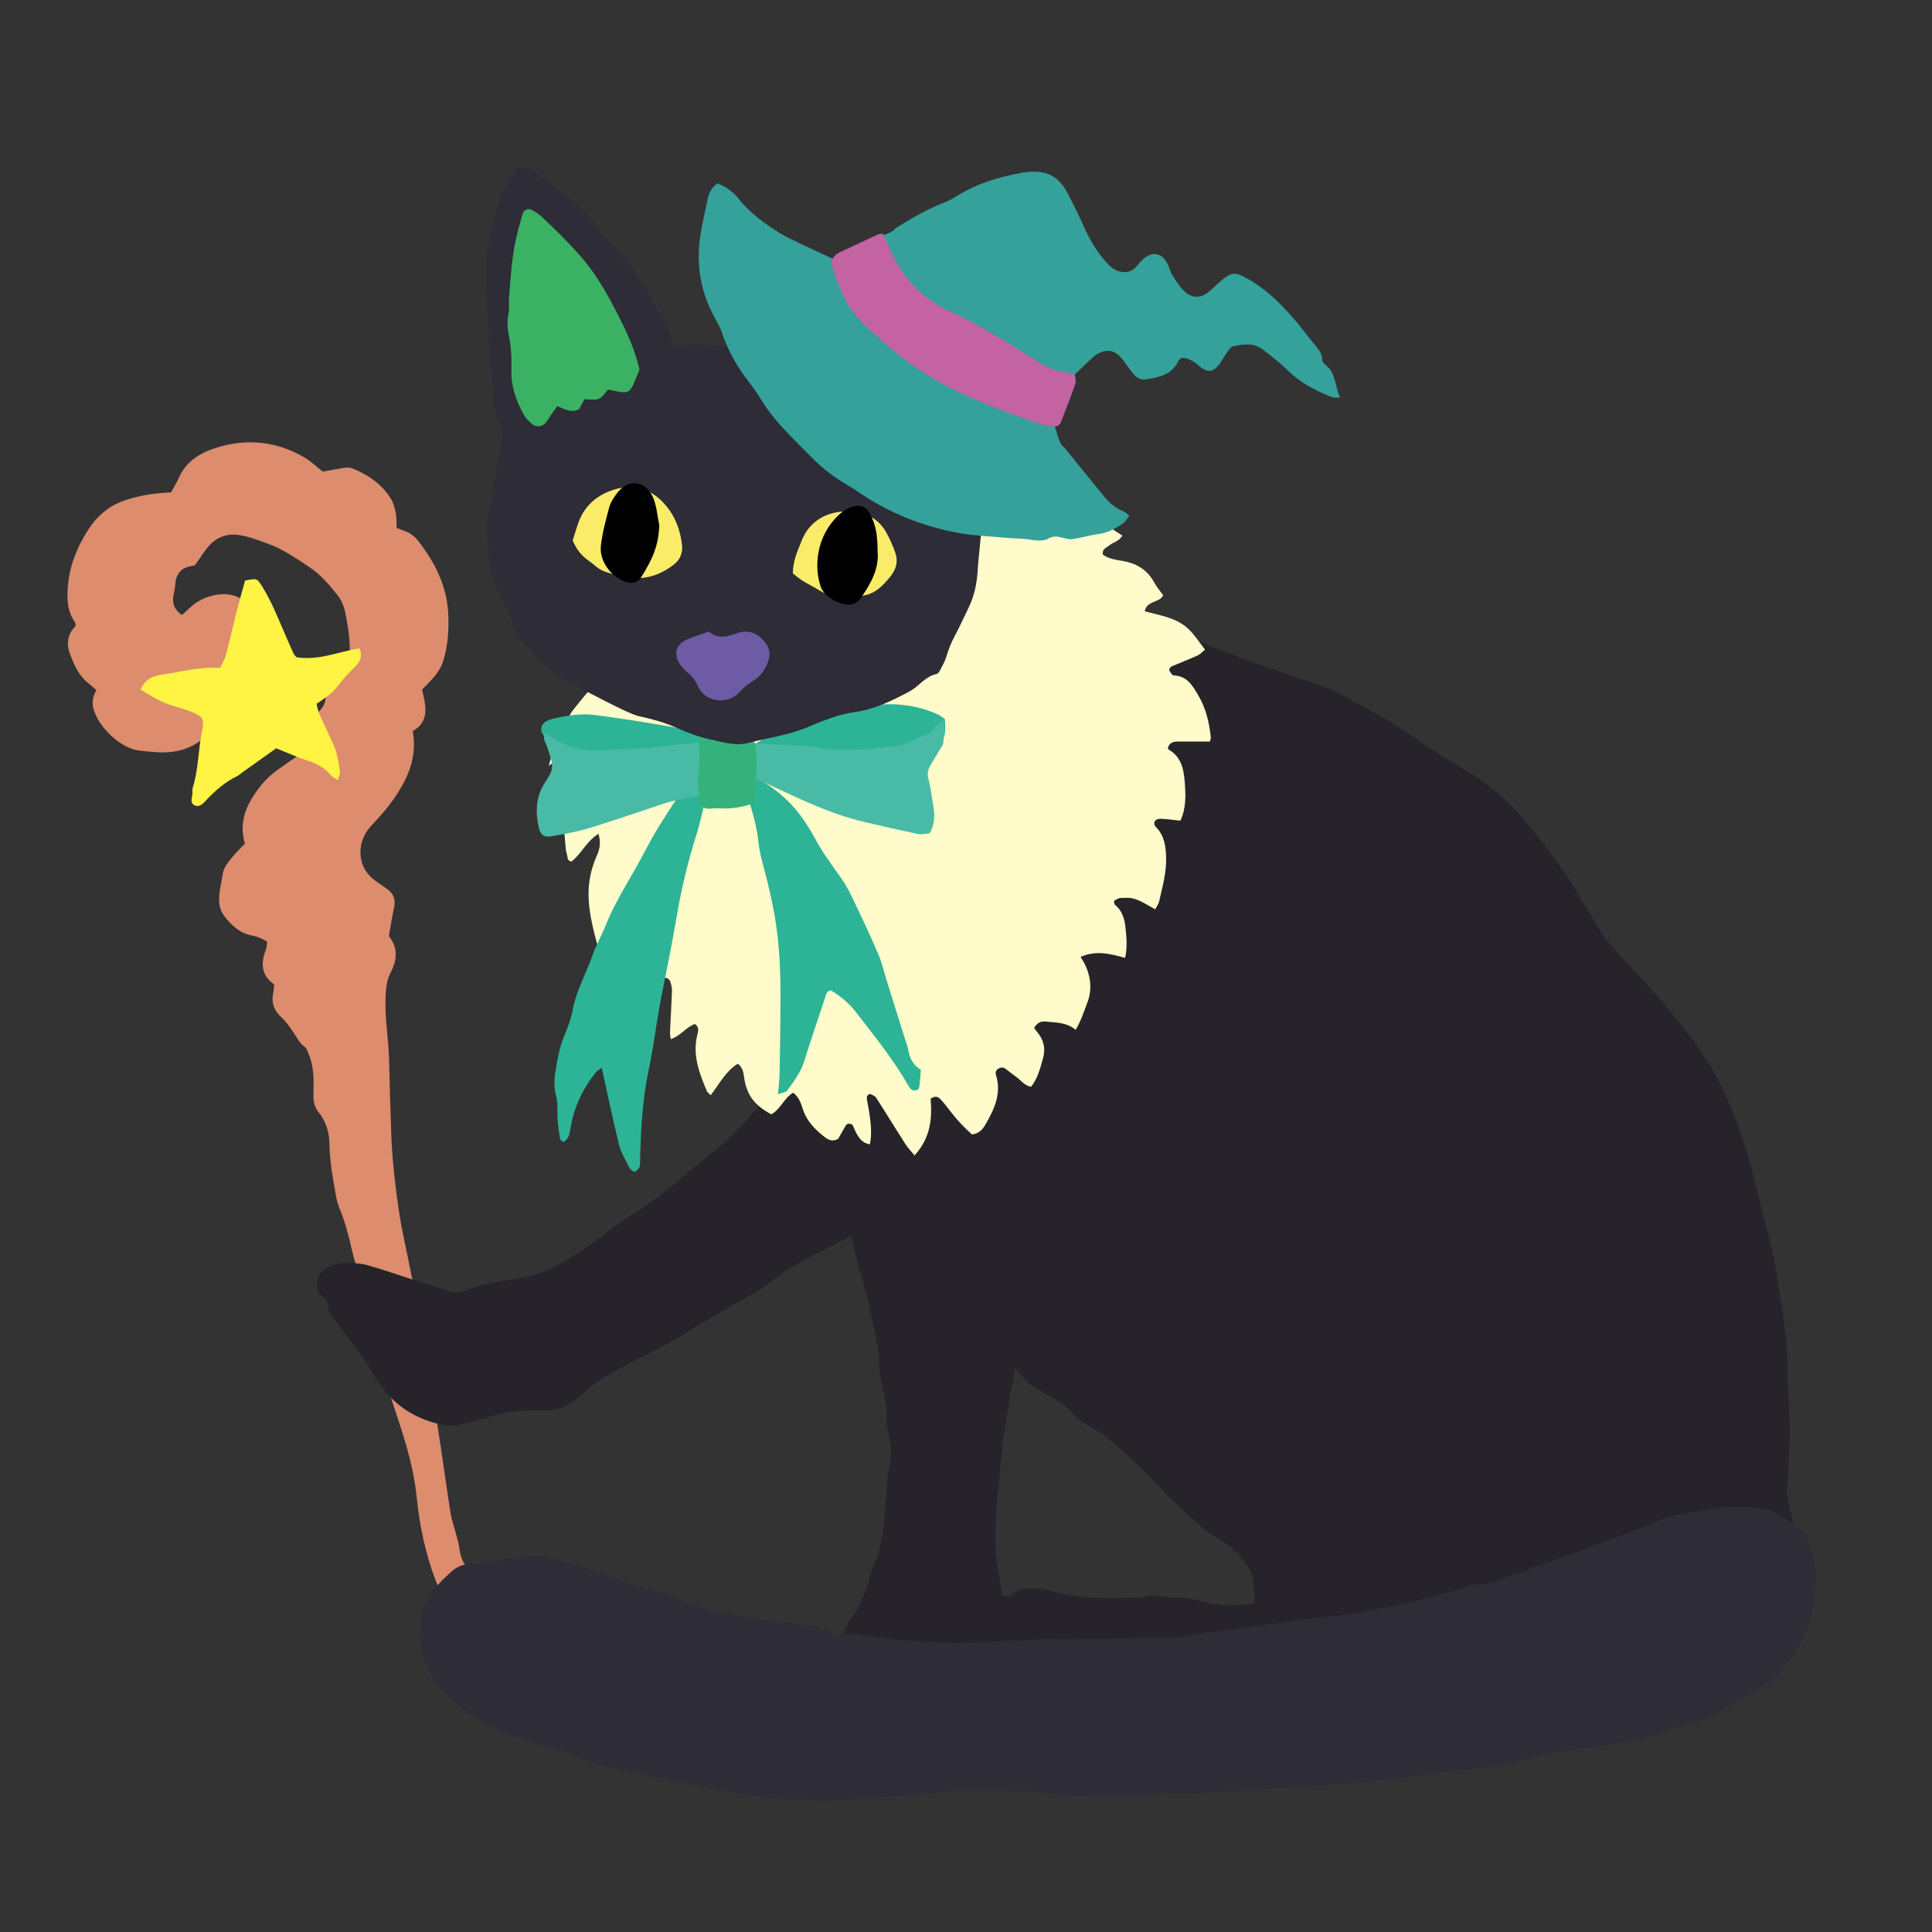 <?xml version="1.0" encoding="iso-8859-1"?>
<!-- Generator: Adobe Illustrator 29.1.0, SVG Export Plug-In . SVG Version: 9.03 Build 55587)  -->
<svg version="1.1" id="&#x30EC;&#x30A4;&#x30E4;&#x30FC;_1"
	 xmlns="http://www.w3.org/2000/svg" xmlns:xlink="http://www.w3.org/1999/xlink" x="0px" y="0px" viewBox="0 0 283.46 283.46"
	 style="enable-background:new 0 0 283.46 283.46;" xml:space="preserve">
<rect x="0" y="0" width="283.46" height="283.46" fill="#333333" stroke="none"/>
<rect style="fill:none;" width="283.465" height="283.465"/>
<g>
	<path style="fill-rule:evenodd;clip-rule:evenodd;fill:#DD8C6E;" d="M66.027,235.02c-0.955-0.905-1.661-1.94-2.126-3.175
		c-1.489-3.942-2.348-8.034-2.768-12.202c-0.253-2.518-0.798-4.956-1.475-7.365c-0.761-2.706-1.716-5.359-2.552-8.046
		c-0.337-1.086-0.574-2.202-0.885-3.296c-0.519-1.829-1.075-3.649-1.585-5.48c-0.224-0.804-0.527-1.626-0.53-2.441
		c-0.006-2.266-0.755-4.318-1.521-6.392c-0.417-1.136-0.751-2.308-1.017-3.487c-0.453-2.004-0.975-3.98-1.774-5.88
		c-0.232-0.556-0.382-1.155-0.491-1.75c-0.458-2.543-0.932-5.079-0.971-7.68c-0.027-1.706-0.508-3.312-1.605-4.668
		c-0.668-0.826-0.77-1.726-0.738-2.771c0.056-1.894,0.08-3.815-0.661-5.626c-0.17-0.414-0.31-0.936-0.635-1.17
		c-0.785-0.564-1.146-1.401-1.661-2.145c-0.517-0.747-1.034-1.528-1.697-2.132c-1.128-1.027-1.567-2.198-1.239-3.682
		c0.081-0.366,0.075-0.751,0.116-1.214c-1.883-1.303-1.981-3.064-1.222-5.037c0.133-0.339,0.14-0.728,0.221-1.183
		c-0.739-0.523-1.508-0.793-2.325-0.96c-1.757-0.36-2.959-1.5-3.996-2.86c-0.74-0.974-0.828-2.118-0.698-3.27
		c0.111-0.984,0.347-1.952,0.499-2.931c0.162-1.044,0.878-1.763,1.482-2.531c0.513-0.652,1.141-1.215,1.761-1.861
		c-0.677-2.246-0.284-4.4,0.851-6.353c0.993-1.707,2.237-3.273,3.885-4.44c1.305-0.924,2.608-1.852,3.949-2.717
		c0.739-0.475,1.08-1.039,0.822-1.903c-0.477-1.604,0.277-2.831,1.298-3.909c0.609-0.64,1.034-1.286,1.055-2.187
		c0.025-0.991,0.583-1.693,1.304-2.313c2.632-2.276,2.316-2.518,2.191-5.569c-0.066-1.583-0.351-3.17-0.682-4.724
		c-0.169-0.795-0.527-1.622-1.024-2.261c-1.209-1.56-2.495-3.068-4.172-4.184c-1.965-1.308-3.904-2.671-6.143-3.466
		c-1.502-0.535-3.03-1.156-4.588-1.305c-1.512-0.146-3.021,0.453-4.075,1.688c-0.685,0.804-1.24,1.722-1.928,2.692
		c-0.015,0.011-0.132,0.152-0.264,0.167c-1.692,0.177-2.616,1.064-2.706,2.8c-0.026,0.529-0.171,1.052-0.262,1.578
		c-0.202,1.16,0.127,2.102,1.252,2.854c0.413-0.38,0.842-0.782,1.28-1.172c1.296-1.156,2.854-1.772,4.548-1.878
		c2.557-0.159,5.155,1.603,5.08,4.892c-0.016,0.675-0.224,1.345-0.368,2.157c0.104,0.234,0.225,0.596,0.406,0.922
		c1.568,2.83,1.022,5.583-0.316,8.287c-0.556,1.127-1.496,1.989-2.604,2.48c-0.787,0.348-1.764,0.271-2.898,0.416
		c-0.24,0.247-0.674,0.669-1.08,1.115c-2.044,2.256-4.632,3.097-7.605,2.917c-0.987-0.06-1.979-0.134-2.955-0.286
		c-2.639-0.414-5.833-3.526-6.488-6.153c-0.24-0.96-0.059-1.787,0.45-2.674c-0.449-0.386-0.835-0.742-1.242-1.066
		c-1.439-1.15-2.116-2.804-2.698-4.434c-0.507-1.424-0.195-2.873,0.891-3.907c-0.056-0.303-0.038-0.482-0.117-0.592
		c-1.037-1.446-1.154-3.031-1.057-4.778c0.183-3.309,1.374-6.261,3.131-8.929c1.195-1.818,2.856-3.275,5.079-4.071
		c2.259-0.812,4.552-1.125,6.958-1.234c0.375-0.689,0.787-1.327,1.081-2.014c1.047-2.436,3.014-3.72,5.439-4.496
		c4.526-1.45,8.865-1.031,12.976,1.335c0.974,0.56,1.803,1.373,2.769,2.124c0.996-0.179,2.098-0.398,3.206-0.562
		c0.364-0.054,0.785-0.052,1.116,0.082c2.308,0.928,4.31,2.289,5.653,4.426c0.393,0.622,0.586,1.399,0.736,2.13
		c0.136,0.661,0.089,1.358,0.132,2.201c0.369,0.14,0.771,0.301,1.181,0.443c0.817,0.285,1.465,0.79,1.993,1.47
		c2.434,3.131,4.177,6.56,4.385,10.596c0.121,2.36-0.023,4.711-0.731,6.999c-0.347,1.125-1.039,2.019-1.81,2.867
		c-0.403,0.443-0.835,0.862-1.291,1.33c0.511,2.3,1.191,4.632-1.359,6.087c0.066,0.624,0.139,1.07,0.157,1.517
		c0.09,2.187-0.482,4.166-1.518,6.116c-1.234,2.324-2.874,4.286-4.656,6.166c-1.16,1.226-1.755,2.691-1.658,4.353
		c0.094,1.574,0.866,2.852,2.152,3.791c0.552,0.402,1.115,0.793,1.683,1.176c0.995,0.673,1.355,1.56,1.089,2.756
		c-0.279,1.262-0.462,2.545-0.758,4.216c-0.059-0.279-0.074-0.096,0.01,0.009c1.379,1.73,1.185,3.546,0.234,5.351
		c-0.592,1.126-0.672,2.29-0.728,3.527c-0.142,3.13,0.44,6.209,0.513,9.319c0.089,3.646,0.179,7.295,0.319,10.94
		c0.069,1.819,0.206,3.64,0.397,5.451c0.233,2.192,0.506,4.385,0.853,6.565c0.299,1.873,0.73,3.726,1.103,5.588
		c0.877,4.402,1.793,8.798,2.618,13.209c0.447,2.39,0.737,4.803,1.101,7.206c0.398,2.628,0.81,5.257,1.204,7.888
		c0.48,3.224,0.923,6.455,1.437,9.674c0.155,0.962,0.502,1.895,0.748,2.843c0.191,0.737,0.437,1.469,0.527,2.218
		c0.102,0.85,0.3,1.634,0.774,2.354c0.552,0.837,0.536,1.705,0.137,2.61c-0.216,0.485-0.322,1.017-0.521,1.51
		C67.474,234.38,66.896,234.824,66.027,235.02z"/>
	<path style="fill-rule:evenodd;clip-rule:evenodd;fill:#FFF343;" d="M20.603,101.18c0.729-1.604,1.922-2.057,3.237-2.224
		c2.776-0.351,5.49-1.201,8.447-0.949c0.302-0.649,0.68-1.229,0.849-1.866c0.563-2.127,1.034-4.28,1.575-6.413
		c0.392-1.541,0.838-3.069,1.245-4.546c1.752-0.351,1.75-0.349,2.501,0.854c1.417,2.267,2.375,4.753,3.439,7.188
		c0.395,0.905,0.783,1.813,1.197,2.71c0.092,0.196,0.283,0.344,0.41,0.492c3.204,0.528,6.129-0.797,9.222-1.313
		c0.432,0.966,0.236,1.727-0.328,2.387c-0.542,0.633-1.186,1.176-1.738,1.8c-0.641,0.725-1.167,1.564-1.865,2.224
		c-0.704,0.665-1.558,1.169-2.345,1.742c0.243,1.442,0.918,2.553,1.432,3.723c0.458,1.044,1.018,2.052,1.373,3.13
		c0.327,0.996,0.475,2.057,0.622,3.1c0.046,0.324-0.165,0.684-0.317,1.242c-0.444-0.3-0.792-0.439-1.004-0.692
		c-0.855-1.019-1.891-1.679-3.179-2.087c-1.655-0.522-3.244-1.252-4.858-1.892c-1.689,1.204-3.292,2.345-4.894,3.486
		c-0.308,0.221-0.592,0.491-0.928,0.654c-1.597,0.778-2.911,1.908-4.152,3.159c-0.556,0.561-1.165,1.517-2.057,1.031
		c-0.768-0.418-0.123-1.411-0.257-2.135c-0.026-0.143,0.018-0.306,0.061-0.448c0.86-2.782,0.789-5.716,1.395-8.538
		c0.31-1.447,0.027-1.869-1.347-2.452c-0.975-0.411-2.001-0.698-3.015-1.004C23.639,103.034,22.175,102.124,20.603,101.18z"/>
	<path style="fill-rule:evenodd;clip-rule:evenodd;fill:#26242A;" d="M148.93,245.693c-2.564,0.868-9.637,3.512-9.959,4.498
		c-2.747,0.611-13.447-2.848-18.633-4.176c0-0.142,4.117-7.979,4.188-8.068c1.666-2.145,2.631-4.601,3.279-7.202
		c0.057-0.223,0.066-0.465,0.166-0.663c1.627-3.221,1.711-6.746,2.027-10.225c0.115-1.28,0.002-2.617,0.338-3.833
		c0.631-2.289,0.367-4.482-0.191-6.703c-0.072-0.292-0.092-0.607-0.075-0.907c0.105-2.08-0.367-4.079-0.809-6.084
		c-0.098-0.444-0.236-0.896-0.238-1.347c-0.007-2.911-0.733-5.715-1.309-8.534c-0.409-2.007-0.988-3.983-1.553-5.954
		c-0.387-1.348-4.412-17.332-4.217-18.87c1.139-0.623,18.947-6.786,18.955-6.425c0.019,0.686,11.402,19.739,11.244,20.882
		c-0.309,2.26-4.663,26.513-4.927,28.777c-0.104,0.905-0.184,1.812-0.272,2.72c-0.26,2.641-0.588,5.28-0.752,7.927
		c-0.134,2.127-0.172,4.271-0.061,6.396C146.212,229.475,148.629,243.83,148.93,245.693z"/>
	<path style="fill-rule:evenodd;clip-rule:evenodd;fill:#26242A;" d="M135.438,147.707c1.066,1.248,33.354-55.526,33.732-56.222
		c1.208,0.446,13.367,5.262,14.582,5.679c3.161,1.087,6.322,2.166,9.494,3.218c1.521,0.506,2.965,1.156,4.367,1.937
		c3.525,1.962,7.102,3.845,10.368,6.227c2.159,1.574,4.442,2.919,6.745,4.261c3.577,2.083,6.695,4.729,9.305,7.976
		c2.527,3.146,5.086,6.261,7.137,9.756c1.424,2.422,2.916,4.803,4.363,7.21c0.107,0.178,9.232,10.148,9.277,10.357
		c-0.164,0.07-44.589,79.22-43.833,80.88c0.434,0.953-14.929,11.517-16.385,12.53c-0.355-0.663-0.593-9.559-0.782-10.093
		c-0.746-2.098-2.15-3.656-3.926-4.913c-0.869-0.616-1.772-1.177-2.66-1.764c-0.254-0.168-0.529-0.312-0.748-0.518
		c-2.057-1.924-4.226-3.744-6.118-5.818c-2.468-2.703-5.146-5.157-7.938-7.499c-0.863-0.727-1.904-1.243-2.863-1.854
		c-0.574-0.369-1.322-0.613-1.689-1.128c-1.433-2.01-3.635-2.891-5.63-4.081c-0.911-0.542-1.697-1.129-2.375-2.031
		c-0.697-0.928-1.664-1.709-2.475-2.602c-1.713-1.884-2.889-4.102-3.941-6.377c-0.638-1.376-1.083-2.843-1.58-4.279
		c-0.172-0.493-0.229-1.025-0.351-1.536c-0.105-0.437-0.205-0.877-0.354-1.297c-0.581-1.643-1.225-3.264-1.752-4.924
		c-0.201-0.635-0.209-1.35-0.205-2.027c0.018-3.727-0.143-7.438-0.656-11.132c-0.135-0.962-0.123-1.944-0.179-2.917
		C138.529,164.67,135.275,147.764,135.438,147.707z"/>
	<path style="fill-rule:evenodd;clip-rule:evenodd;fill:#26242A;" d="M125.479,146.422c0.886,0.822,10.626,0.5,10.922,0
		c1.117,0.982,26.665,11.223,26.986,12.529c0.199,0.804-25.089,13.95-25.186,14.611c-0.965,0.562-1.982,1.067-2.906,1.707
		c-4.143,2.865-8.629,5.117-13.086,7.425c-2.43,1.259-4.909,2.46-7.186,3.961c-1.508,0.993-2.877,2.221-4.465,3.124
		c-2.182,1.241-4.377,2.457-6.544,3.724c-1.642,0.958-3.213,2.033-4.871,2.957c-2.255,1.258-4.566,2.414-6.846,3.626
		c-1.343,0.714-2.697,1.41-3.995,2.197c-0.769,0.469-1.52,1.021-2.138,1.673c-1.019,1.075-2.245,1.811-3.524,2.49
		c-0.758,0.403-1.557,0.477-2.42,0.477c-2.801,0-5.602,0.01-8.318,0.934c-1.507,0.512-3.083,0.824-4.634,1.197
		c-0.978,0.233-1.916,0.102-2.911-0.138c-3.993-0.958-7.039-3.143-9.156-6.648c-0.078-0.13-0.196-0.235-0.269-0.367
		c-1.748-3.132-4.05-5.871-6.179-8.732c-0.265-0.355-0.593-0.806-0.577-1.197c0.038-0.885-0.403-1.301-1.025-1.837
		c-1.124-0.974-0.771-3.087,0.547-3.976c0.978-0.657,2.109-0.878,3.253-0.868c0.983,0.01,2,0.069,2.941,0.331
		c2.043,0.567,4.048,1.274,6.068,1.926c0.578,0.186,1.151,0.386,1.732,0.565c1.232,0.376,2.492,0.681,3.694,1.137
		c0.979,0.371,1.907,0.48,2.876,0.081c2.27-0.934,4.666-1.276,7.074-1.621c1.348-0.193,2.688-0.536,3.989-0.947
		c0.928-0.293,1.809-0.766,2.668-1.238c2.671-1.467,5.141-3.237,7.561-5.086c1.024-0.781,2.071-1.546,3.173-2.21
		c3.799-2.291,7.041-5.294,10.478-8.049c2.38-1.906,4.676-3.884,6.658-6.21C110.002,163.807,125.124,146.657,125.479,146.422z"/>
	<path style="fill-rule:evenodd;clip-rule:evenodd;fill:#26242A;" d="M206.758,246.657c-3.136,0.581-59.27,3.332-61.683,3.855
		c-0.434,0.094-2.729-10.278-3.192-10.278c-0.464-0.572-0.883-1.088-1.251-1.544c0.253-1.447,1.116-2.234,2.284-2.765
		c1.107-0.507,2.207-1.03,3.319-1.527c0.479-0.214,0.952-0.481,1.524-0.23c0.178,0.079,0.53,0.095,0.619-0.015
		c1.094-1.318,2.594-1.047,4.014-1.055c0.449-0.002,0.92,0.051,1.346,0.187c4.518,1.418,9.156,1.224,13.792,1.082
		c1.655-0.549,3.31,0.074,4.961,0.002c1.636-0.069,3.146,0.439,4.701,0.804c1.866,0.438,3.78,0.392,5.681,0.237
		c0.76-0.062,1.492-0.271,1.946-1.018c0.146-0.241,0.456-0.389,0.705-0.556c1.259-0.853,2.528-1.689,3.78-2.551
		c1.617-1.116,2.113-3.407,1.037-5c-0.846-1.254-1.746-2.475-2.67-3.672c-1.545-2.007-2.721-4.236-3.717-6.534
		c-1.426-3.293-3.26-6.362-4.898-9.538c-1.36-2.634-2.871-5.191-4.262-7.811c-1.804-3.399-2.844-7.032-3.174-10.871
		c-0.116-1.36-0.321-2.718-0.352-4.079c-0.023-1.133,0.156-2.268,0.235-3.403c0.05-0.684,0.132-1.368,0.108-2.052
		c-0.146-4.39,0.655-8.606,2.014-12.773c1.357-4.161,3.486-7.893,5.708-11.626c1.653-2.777,3.684-5.234,5.846-7.572
		c1.694-1.832,3.648-3.449,5.619-4.991c1.06-0.83,2.349-1.43,3.616-1.913c3.326-1.264,6.546-2.911,10.212-3.064
		c0.449-0.019,0.892-0.187,1.339-0.272c0.597-0.116,1.191-0.284,1.795-0.318c4.471-0.245,8.961-0.884,13.414-0.094
		c3.365,0.597,6.709,1.367,9.916,2.616c1.914,0.746,3.805,1.572,5.764,2.173c0.931,0.284,1.615,0.756,2.291,1.38
		c2.072,1.913,3.845,4.087,5.662,6.235c1.725,2.039,3.349,4.127,4.869,6.318c1.789,2.582,3.167,5.372,4.358,8.26
		c1.601,3.874,2.77,7.882,3.768,11.954c0.993,4.063,2.192,8.077,2.843,12.219c0.77,4.875,1.703,9.729,1.631,14.703
		c-0.027,1.971,0.193,3.942,0.267,5.915c0.15,3.964-0.171,7.915-0.385,11.868c-0.016,0.284,2.245,9.229,2.106,9.643
		C263.408,228.942,208.395,246.354,206.758,246.657z"/>
	<path style="fill-rule:evenodd;clip-rule:evenodd;fill:#FFFBCB;" d="M177.506,108.793c-1.746,0-3.266-0.005-4.785,0.002
		c-0.665,0.003-1.168,0.261-1.365,0.914c0.037,0.116,0.039,0.228,0.088,0.254c1.805,1.027,2.219,2.762,2.366,4.632
		c0.155,1.97,0.255,3.934-0.628,5.814c-1.026-0.102-1.994-0.252-2.967-0.278c-0.789-0.02-1.143,0.673-0.605,1.222
		c1.229,1.256,1.424,2.787,1.477,4.422c0.073,2.24-0.545,4.36-1.025,6.503c-0.078,0.347-0.325,0.658-0.572,1.136
		c-1.46-0.762-2.746-1.82-4.438-1.68c-0.294,0.024-0.604-0.022-0.879,0.055c-0.27,0.075-0.508,0.269-0.73,0.395
		c0.046,0.244,0.021,0.451,0.109,0.522c1.012,0.833,1.421,1.972,1.557,3.205c0.164,1.5,0.322,3.014-0.035,4.629
		c-2.145-0.597-4.262-1.155-6.529-0.143c0.287,0.503,0.541,0.872,0.722,1.275c0.814,1.812,0.958,3.666,0.23,5.538
		c-0.492,1.262-0.897,2.568-1.675,3.885c-1.321-1.109-2.855-1.048-4.352-1.213c-0.809-0.091-1.308,0.199-1.75,0.954
		c0.146,0.187,0.315,0.409,0.493,0.626c0.938,1.143,1.211,2.391,0.808,3.846c-0.406,1.459-0.778,2.914-1.734,4.14
		c-0.979-0.156-1.455-0.925-2.121-1.395c-0.558-0.394-1.086-0.826-1.633-1.237c-0.347-0.261-0.719-0.229-1.064-0.018
		c-0.375,0.227-0.446,0.6-0.325,0.992c0.809,2.659-0.258,4.936-1.523,7.135c-0.402,0.699-0.938,1.418-2.027,1.512
		c-1.126-1.006-2.217-2.146-3.174-3.419c-0.459-0.606-0.934-1.202-1.449-1.759c-0.421-0.455-0.926-0.443-1.431-0.043
		c0.259,2.99-0.065,5.817-2.362,8.306c-0.525-0.646-0.997-1.126-1.352-1.681c-1.432-2.238-2.812-4.508-4.25-6.741
		c-0.181-0.28-0.566-0.462-0.895-0.595c-0.105-0.041-0.45,0.198-0.479,0.35c-0.058,0.278,0.017,0.592,0.071,0.883
		c0.312,1.646,0.588,3.297,0.518,4.98c-0.014,0.356-0.098,0.71-0.166,1.181c-1.057-0.168-1.523-0.849-1.941-1.558
		c-0.227-0.385-0.35-0.83-0.568-1.223c-0.172-0.314-0.805-0.336-0.99-0.036c-0.397,0.643-0.758,1.311-1.15,2.003
		c-0.656,0.391-1.301,0.261-1.884-0.186c-1.47-1.126-2.758-2.411-3.325-4.241c-0.271-0.875-0.578-1.709-1.4-2.34
		c-1.363,0.809-1.854,2.448-3.2,3.172c-2.52-1.32-3.688-2.935-4.017-5.609c-0.086-0.699-0.268-1.311-0.902-1.814
		c-1.801,1.109-2.725,3.001-3.979,4.623c-0.268-0.289-0.485-0.43-0.568-0.626c-1.101-2.608-2.113-5.239-1.409-8.159
		c0.143-0.599,0.354-1.195-0.335-1.666c-1.27,0.432-2.062,1.709-3.539,2.227c-0.055-0.436-0.129-0.703-0.117-0.967
		c0.093-2.049,0.219-4.096,0.289-6.145c0.016-0.441-0.11-0.906-0.253-1.333c-0.213-0.645-1.077-0.777-1.463-0.202
		c-0.42,0.627-0.769,1.311-1.08,2c-0.498,1.104-0.812,2.297-1.578,3.248c-0.191-0.027-0.39,0.006-0.466-0.075
		c-1.215-1.298-2.009-2.852-2.488-4.536c-0.175-0.618-0.026-1.352,0.066-2.02c0.208-1.506,0.515-2.999,0.696-4.506
		c0.098-0.816,0.082-1.675-0.837-2.33c-1.654,0.807-1.097,3.117-2.601,4.017c-0.633-0.242-0.887-0.771-1.049-1.383
		c-0.846-3.176-1.59-6.369-0.938-9.677c0.204-1.034,0.539-2.064,0.97-3.024c0.455-1.007,0.609-1.957,0.235-3.197
		c-1.786,1.094-2.528,2.99-3.969,4.068c-0.641-0.112-0.526-0.583-0.623-0.908c-0.108-0.36-0.194-0.738-0.221-1.112
		c-0.104-1.595-0.364-3.207-0.234-4.785c0.253-3.064,0.851-6.055,3.634-8.004c0.626-0.437,0.953-0.972,0.66-1.85
		c-1.16-0.007-2.388,0.051-3.455,0.549c-1.079,0.503-2.011,1.323-3.078,2.052c0.57-2.429,2.565-6.936,3.643-8.281
		c0.865-1.08,6.969-8.764,7.906-7.757c1.177,1.265,47.731-21.904,47.95-24.095c0.902-1.407,8.248-3.285,9.943-3.001
		c2.182,0.365,4.272,1.021,6.383,2.179c-0.32,0.528-0.535,0.991-0.845,1.379c-0.663,0.827-1.398,1.599-2.059,2.428
		c-0.315,0.396,0.02,0.97,0.528,0.962c0.301-0.005,0.602-0.036,0.899-0.087c0.675-0.116,1.347-0.243,2.017-0.379
		c1.654-0.333,3.182,0,4.6,0.872c1.036,0.635,2.056,1.295,3.18,2.006c-0.461,0.868-1.37,0.984-1.969,1.486
		c-0.384,0.324-1.012,0.447-0.893,1.302c0.865,0.666,2.039,0.78,3.107,0.982c2.023,0.382,3.492,1.366,4.47,3.171
		c0.358,0.659,0.867,1.235,1.286,1.823c-0.577,1.153-2.402,0.752-2.72,2.348c2.122,0.574,4.275,0.882,5.982,2.22
		c1.143,0.895,1.887,2.162,2.879,3.408c-0.434,0.347-0.729,0.696-1.105,0.866c-1.247,0.559-2.528,1.042-3.781,1.588
		c-0.177,0.077-0.401,0.373-0.372,0.521c0.051,0.257,0.278,0.482,0.445,0.71c0.039,0.053,0.135,0.088,0.205,0.092
		c1.989,0.085,2.8,1.528,3.666,3.026c1.1,1.899,1.561,3.944,1.786,6.076C177.672,108.394,177.553,108.612,177.506,108.793z"/>
	<path style="fill-rule:evenodd;clip-rule:evenodd;fill:#2D2C37;" d="M215.762,232.517c2.031,0.13,3.895-0.605,5.737-1.26
		c6.091-2.161,12.148-4.424,18.214-6.656c0.715-0.262,1.432-0.53,2.107-0.875c1.645-0.838,3.382-1.367,5.194-1.658
		c2.999-0.482,5.986-1.113,9.05-0.929c1.136,0.068,2.291,0.15,3.387,0.424c0.863,0.217,1.701,0.659,2.461,1.141
		c0.758,0.482,1.291,1.276,2.19,1.605c0.246,0.091,0.457,0.401,0.59,0.659c1.462,2.843,2.206,5.811,1.525,9.017
		c-0.064,0.298-0.152,0.593-0.174,0.893c-0.32,4.672-2.697,8.286-5.887,11.486c-0.105,0.105-0.224,0.211-0.352,0.288
		c-2.539,1.536-5.061,3.103-7.629,4.591c-2.191,1.271-4.701,1.712-7.068,2.521c-1.723,0.591-3.485,1.092-5.26,1.515
		c-1.472,0.353-2.978,0.586-4.482,0.785c-4.218,0.559-8.432,1.154-12.533,2.314c-1.258,0.353-2.512,0.56-3.802,0.702
		c-2.717,0.302-5.425,0.68-8.136,1.028c-2.783,0.359-5.561,0.76-8.348,1.07c-2.418,0.27-4.846,0.46-7.27,0.647
		c-2.352,0.183-4.706,0.31-7.058,0.473c-2.199,0.152-4.394,0.365-6.594,0.473c-3.795,0.183-7.594,0.343-11.393,0.442
		c-2.891,0.073-5.785,0.024-8.678,0.059c-0.834,0.011-1.664,0.136-2.497,0.188c-0.53,0.033-1.073,0.108-1.591,0.029
		c-4.447-0.688-8.939-0.729-13.415-0.835c-2.483-0.06-5.013-0.06-7.483,0.479c-0.367,0.079-0.759,0.04-1.138,0.069
		c-1.287,0.104-2.572,0.217-3.859,0.326c-0.152,0.013-0.303,0.024-0.455,0.034c-3.947,0.222-7.885,0.745-11.85,0.542
		c-2.885-0.146-5.797-0.181-8.643-0.621c-4.501-0.697-8.959-1.682-13.43-2.566c-2.16-0.429-4.305-0.932-6.463-1.362
		c-2.247-0.45-4.428-1.069-6.53-2.011c-1.173-0.527-2.448-0.826-3.676-1.232c-2.239-0.738-4.513-1.392-6.707-2.244
		c-2.641-1.026-4.977-2.602-7.098-4.48c-0.513-0.453-0.969-0.972-1.479-1.429c-3.367-3.023-3.797-6.952-3.337-11.099
		c0.19-1.707,1.217-3.104,2.27-4.418c0.521-0.647,1.155-1.211,1.758-1.79c0.903-0.868,1.883-1.425,3.247-1.372
		c1.12,0.041,2.255-0.279,3.382-0.441c1.953-0.282,3.904-0.572,5.858-0.847c0.22-0.03,0.46-0.008,0.677,0.047
		c1.913,0.484,3.839,0.929,5.728,1.489c1.674,0.499,3.336,1.064,4.952,1.725c2.192,0.898,4.503,1.358,6.749,2.052
		c0.651,0.199,1.343,0.335,1.933,0.653c2.789,1.508,5.875,2.117,8.905,2.738c3.786,0.779,7.659,1.137,11.495,1.674
		c0.148,0.021,0.305-0.002,0.456,0.019c1.206,0.172,2.373,0.433,3.159,1.576c1.017-0.612,1.971-0.558,3.081-0.405
		c4.362,0.603,8.719,1.191,13.155,1.284c3.818,0.079,7.588-0.237,11.379-0.416c2.58-0.123,5.167-0.081,7.75-0.126
		c4.947-0.087,9.895-0.18,14.841-0.281c0.453-0.009,0.915-0.053,1.357-0.152c3.416-0.77,6.913-0.962,10.365-1.478
		c0.825-0.122,1.649-0.252,2.474-0.386c2.777-0.45,5.58-0.692,8.372-1.013c2.712-0.311,5.393-0.881,8.086-1.35
		c3.82-0.663,7.521-1.814,11.261-2.805c0.43-0.113,0.821-0.371,1.235-0.565C215.836,232.471,215.762,232.517,215.762,232.517z"/>
	<g>
		<path style="fill-rule:evenodd;clip-rule:evenodd;fill:#2DB497;" d="M103.824,115.847c-0.527,2.217-0.968,4.464-1.652,6.631
			c-1.263,3.99-2.225,8.053-2.918,12.164c-0.681,4.05-1.533,8.062-2.312,12.091c-0.647,3.355-1.026,6.766-1.741,10.104
			c-0.976,4.568-1.205,9.184-1.29,13.824c-0.003,0.222-0.018,0.477-0.128,0.656c-0.146,0.234-0.366,0.472-0.609,0.574
			c-0.135,0.057-0.417-0.12-0.576-0.258c-0.167-0.143-0.295-0.349-0.39-0.552c-0.484-1.034-1.124-2.031-1.392-3.12
			c-0.796-3.242-2.381-10.65-2.531-11.307c-0.408,0.327-0.718,0.494-0.92,0.75c-1.924,2.424-3.189,5.148-3.677,8.217
			c-0.119,0.748-0.231,1.491-1.007,1.94c-0.2-0.172-0.483-0.295-0.51-0.46c-0.152-0.893-0.273-1.793-0.341-2.694
			c-0.093-1.209,0.062-2.476-0.242-3.624c-0.306-1.158-0.3-2.27-0.12-3.381c0.303-1.869,0.598-3.744,1.358-5.518
			c0.505-1.18,0.956-2.416,1.189-3.671c0.537-2.882,1.995-5.412,2.95-8.13c0.528-1.499,1.336-2.898,1.926-4.378
			c1.161-2.911,2.805-5.559,4.341-8.27c1.198-2.116,2.261-4.315,3.556-6.368c1.781-2.825,3.549-5.672,5.815-8.159
			c0.636-0.697,1.255-1.349,2.478-0.832c-0.137,0.475-0.24,0.962-0.422,1.418C104.594,113.651,103.893,115.555,103.824,115.847z"/>
		<path style="fill-rule:evenodd;clip-rule:evenodd;fill:#2DB497;" d="M135.102,156.951c-0.068,0.898-0.11,1.58-0.181,2.259
			c-0.023,0.22-0.126,0.43-0.188,0.624c-0.608,0.308-1.057,0.152-1.367-0.394c-2.224-3.914-5.048-7.407-7.791-10.948
			c-1.003-1.297-2.308-2.389-3.692-3.191c-0.678,0.163-0.691,0.667-0.828,1.08c-1.027,3.104-2.087,6.196-3.059,9.315
			c-0.516,1.645-1.518,2.979-2.51,4.32c-0.206,0.276-0.745,0.304-1.336,0.52c0.093-1.21,0.213-2.181,0.234-3.153
			c0.059-2.736,0.078-5.475,0.111-8.212c0.055-4.483,0.037-8.961-0.617-13.413c-0.432-2.936-1.107-5.813-1.873-8.676
			c-0.314-1.172-0.613-2.368-0.736-3.571c-0.334-3.291-1.524-6.343-2.492-9.46c-0.098-0.32-0.106-0.669-0.191-1.231
			c3.748,1.821,6.889,3.979,9.154,7.232c0.651,0.936,1.275,1.899,1.806,2.906c1.034,1.963,2.341,3.734,3.626,5.529
			c0.66,0.925,1.252,1.918,1.744,2.943c1.35,2.812,2.686,5.633,3.914,8.499c0.596,1.39,0.935,2.889,1.389,4.339
			c0.843,2.687,1.684,5.374,2.525,8.061c0.16,0.507,0.379,1.005,0.47,1.524C133.431,155.094,133.843,156.203,135.102,156.951z"/>
		<path style="fill-rule:evenodd;clip-rule:evenodd;fill:#2DB497;" d="M108.678,110.994c1.336-1.523,2.724-2.235,4.09-2.981
			c4.752-2.601,9.837-3.898,15.009-4.527c3.345-0.408,6.737-0.106,9.907,1.378c0.342,0.16,0.646,0.423,0.929,0.614
			c0.273,2.803-0.235,3.954-2.407,4.763c-2.742,1.02-5.547,1.774-8.436,2.071c-3.084,0.319-6.12,0.219-9.187-0.302
			c-2.546-0.431-5.17-0.331-7.756-0.515C110.201,111.45,109.59,111.213,108.678,110.994z"/>
		<path style="fill-rule:evenodd;clip-rule:evenodd;fill:#2DB497;" d="M105.874,109.295c-0.798,0.636-1.809,0.773-2.735,0.821
			c-2.511,0.127-4.988,0.663-7.562,0.231c-0.459-0.077-0.96,0.037-1.443,0.06c-2.235,0.11-4.468,0.341-6.706,0.296
			c-2.484-0.052-4.81-0.727-6.826-1.978c-0.154-0.095-0.276-0.225-0.408-0.342c-1.285-1.144-0.975-2.469,0.812-2.896
			c2.037-0.488,4.148-0.866,6.339-0.575c2.813,0.374,5.626,0.775,8.413,1.259c2.206,0.383,4.458,0.638,6.533,1.468
			C103.521,108.132,104.771,108.581,105.874,109.295z"/>
		<path style="fill-rule:evenodd;clip-rule:evenodd;fill:#49BAA6;" d="M104.664,108.712c0.05,0.336,1.908,4.532,1.752,6.578
			c-1.026,0.933-7.54,2.121-8.69,2.503c-3.752,1.246-7.489,2.544-11.27,3.7c-1.812,0.554-3.696,0.886-5.567,1.209
			c-1.073,0.184-1.564-0.17-1.824-1.257c-0.526-2.21-0.454-4.448,0.748-6.405c1.351-2.203,1.622-2.082,0.445-5.523
			c-0.201-0.59-0.753-1.198-0.247-1.944c0.796,0.48,1.533,1.011,2.34,1.396c2.103,1.006,4.328,1.301,6.651,1.072
			c1.359-0.133,2.736-0.074,4.102-0.163c1.437-0.094,2.869-0.262,4.303-0.397C98.749,109.353,103.304,108.839,104.664,108.712z"/>
		<path style="fill-rule:evenodd;clip-rule:evenodd;fill:#49BAA6;" d="M138.612,105.478c-0.082,0.258-0.122,3.507-0.265,3.752
			c-0.591,1.015-1.229,2.01-1.818,3.025c-0.355,0.61-0.533,1.219-0.334,1.962c0.34,1.262,0.477,2.558,0.705,3.839
			c0.246,1.371,0.338,2.728-0.486,4.18c-0.479,0.046-1.117,0.251-1.674,0.138c-2.57-0.525-5.119-1.138-7.678-1.719
			c-4.189-0.95-8.011-2.626-11.785-4.4c-2.074-0.975-4.174-1.905-6.518-2.97c-0.406-1.208-0.05-2.593,0.186-4.096
			c0.611-0.055,1.14-0.166,1.66-0.141c2.804,0.134,5.605,0.3,8.408,0.458c0.182,0.009,0.367,0.012,0.544,0.05
			c3.989,0.855,7.899,0.334,11.845-0.091c2.264-0.244,2.584-1.215,4.75-1.728C136.281,107.706,138.309,105.377,138.612,105.478z"/>
		<path style="fill-rule:evenodd;clip-rule:evenodd;fill:#35B27C;" d="M110.658,117.843c-1.848,0.626-3.47,0.87-5.162,0.747
			c-1.005-0.073-1.918,0.357-2.529-0.341c-0.09-0.103-0.609-0.921-0.566-1.01c0.499-1.001-0.264-1.759-0.016-2.803
			c0.293-1.222,0.32-5.39-0.014-7.349c0.371-0.002,3.381-0.439,3.773-0.312c1.176,0.381,2.33,0.55,3.565,0.271
			c0.649-0.146,1.316,0.47,1.099,1.073c-0.322,0.886,0.145,1.604,0.171,2.393c0.057,1.585-0.013,3.177-0.073,4.765
			C110.875,116.096,110.752,116.914,110.658,117.843z"/>
	</g>
	<path style="fill-rule:evenodd;clip-rule:evenodd;fill:#2D2C37;" d="M149.215,33.663c1.044,1.483,1.107,2.927,1.146,4.376
		c0.088,3.212-0.382,6.365-0.995,9.506c-0.934,4.774-1.786,9.566-2.803,14.322c-0.523,2.446-1.277,4.849-2.037,7.235
		c-0.189,0.595-0.355,1.149-0.309,1.756c0.281,3.669-0.305,7.288-0.617,10.921c-0.051,0.606-0.115,1.21-0.149,1.817
		c-0.108,1.917-0.469,3.772-1.318,5.513c-0.7,1.436-1.347,2.9-2.109,4.303c-0.513,0.947-0.874,1.927-1.184,2.951
		c-0.215,0.714-0.607,1.378-0.952,2.046c-0.1,0.194-0.285,0.442-0.468,0.479c-1.664,0.329-2.573,1.807-3.966,2.552
		c-2.556,1.368-5.162,2.632-8.054,3.041c-2.451,0.347-4.685,1.273-6.927,2.214c-2.82,1.182-5.849,1.571-8.78,2.326
		c-1.807,0.466-3.64-0.144-5.403-0.518c-1.697-0.36-3.368-0.972-4.953-1.689c-1.825-0.826-3.717-1.325-5.651-1.75
		c-1.556-0.342-7.949-3.804-9.528-4.609c-0.54-0.275-1.055-0.61-1.563-0.943c-1.146-0.748-2.281-1.512-3.42-2.271
		c-1.067-1.833-2.896-3.099-3.713-5.138c-0.818-2.044-1.796-4.023-2.692-6.036c-0.755-1.695-0.978-3.52-1.104-5.332
		c-0.174-2.496-0.44-5.028,0.621-7.431c-0.02-1.764,0.442-3.458,0.742-5.177c0.053-0.3,0.104-0.6,0.159-0.899
		c0.204-1.116,0.617-2.244,0.556-3.345c-0.061-1.105-0.531-2.206-0.935-3.266c-0.335-0.88-0.384-1.765-0.446-2.681
		c-0.175-2.653-0.487-5.3-0.619-7.955c-0.183-3.646-0.331-7.298-0.342-10.948c-0.01-3.376,0.959-6.598,1.929-9.8
		c0.108-0.363,0.229-0.737,0.422-1.058c0.704-1.165,1.439-2.308,2.18-3.485c0.85-0.329,1.657-0.059,2.348,0.423
		c1.558,1.085,3.103,2.198,4.577,3.393c1.06,0.859,1.997,1.868,2.99,2.809c0.11,0.104,0.251,0.183,0.344,0.3
		c3.064,3.869,6.703,7.291,9.078,11.699c0.649,1.206,1.439,2.336,2.076,3.547c0.524,0.999,1.126,1.995,1.107,3.192
		c-0.007,0.595,0.459,0.889,0.881,0.815c4.389-0.771,8.603,0.461,12.873,1.058c0.828,0.116,1.663,0.2,2.48,0.371
		c1.716,0.359,3.403,0.768,4.637,2.204c0.442,0.515,1.395,0.226,1.407-0.426c0.044-2.109,1.44-3.43,2.644-4.878
		c0.243-0.292,0.522-0.57,0.697-0.901c0.879-1.661,2.254-2.843,3.693-3.983c2.025-1.607,3.986-3.314,6.283-4.529
		c3.63-1.919,7.215-3.947,11.117-5.272C146.436,34.079,147.809,33.948,149.215,33.663z"/>
	<path style="fill-rule:evenodd;clip-rule:evenodd;fill:#3AB163;" d="M130.287,62.72c-1.832,0.583-3.025-0.058-3.758-1.697
		c-0.151-0.338-0.418-0.628-0.65-0.926c-1.462-1.866-1.601-2.967-0.236-4.921c1.254-1.798,2.633-3.524,4.094-5.16
		c1.767-1.979,3.691-3.815,5.519-5.739c2.549-2.682,5.606-4.654,8.85-6.354c2.093-1.097,2.957-0.525,2.874,1.87
		c-0.031,0.903-0.189,1.815-0.401,2.696c-0.832,3.47-1.735,6.924-2.557,10.396c-0.435,1.844-0.775,3.712-1.117,5.578
		c-0.427,2.33-1.138,4.574-2.087,6.734c-0.703,1.595-1.965,2.267-3.472,1.873c-0.563-0.147-1.052-0.572-1.583-0.854
		c-0.454-0.243-0.914-0.643-1.385-0.662c-1.602-0.069-2.744-0.766-3.516-2.145C130.752,63.215,130.572,63.059,130.287,62.72z"/>
	<path style="fill-rule:evenodd;clip-rule:evenodd;fill:#3AB163;" d="M93.834,54.227c-0.359,0.859-0.61,1.49-0.884,2.11
		c-0.511,1.155-0.872,1.35-2.109,1.144c-0.525-0.087-1.043-0.206-1.626-0.322c-0.431,0.455-0.805,1.125-1.363,1.362
		c-0.565,0.239-1.313,0.052-2.104,0.052c-0.231,0.438-0.51,0.963-0.767,1.448c-1.155,0.618-2.108,0.013-3.227-0.424
		c-0.334,0.468-0.674,0.941-1.007,1.419c-0.258,0.37-0.461,0.793-0.773,1.107c-0.511,0.513-1.344,0.572-1.882,0.118
		c-0.458-0.387-0.925-0.826-1.21-1.341c-1.12-2.018-1.91-4.151-1.851-6.508c0.043-1.753-0.021-3.498-0.382-5.217
		c-0.221-1.055-0.262-2.084-0.035-3.159c0.154-0.731,0-1.521,0.062-2.278c0.242-2.95,0.39-5.913,1.059-8.81
		c0.272-1.177,0.6-2.342,0.92-3.506c0.179-0.649,0.861-0.934,1.453-0.591c0.46,0.266,0.919,0.556,1.306,0.914
		c1.894,1.757,3.726,3.57,5.459,5.495c2.945,3.274,4.922,7.109,6.815,11.024C92.621,50.194,93.333,52.176,93.834,54.227z"/>
	<path style="fill-rule:evenodd;clip-rule:evenodd;fill:#FAEC68;" d="M84.025,79.29c0.321-0.997,0.566-1.87,0.879-2.717
		c0.945-2.558,2.94-4.098,5.412-4.804c2.962-0.846,5.521,0.114,7.499,2.54c1.342,1.648,2.004,3.58,2.25,5.626
		c0.125,1.041-0.196,2.103-1.125,2.836c-2.348,1.855-4.954,2.523-7.879,1.734c-1.346-0.364-2.662-0.533-3.693-1.453
		C86.238,82.044,85.079,81.727,84.025,79.29z"/>
	<path style="fill-rule:evenodd;clip-rule:evenodd;fill:#FAEC68;" d="M116.328,84.135c0-1.869,0.682-3.239,1.226-4.655
		c1.202-3.13,3.77-4.427,6.798-4.468c2.283-0.032,4.482,0.909,5.705,3.149c0.506,0.927,0.939,1.906,1.289,2.902
		c0.459,1.316,0.168,2.46-0.761,3.587c-1.052,1.275-2.138,2.424-3.81,2.707c-2.27,0.386-4.537,0.523-6.629-0.784
		c-0.773-0.483-1.605-0.872-2.38-1.353C117.262,84.907,116.812,84.504,116.328,84.135z"/>
	<path style="fill-rule:evenodd;clip-rule:evenodd;fill:#6D5BA5;" d="M104.018,92.663c1.311,1.146,2.685,0.759,4.077,0.253
		c1.636-0.597,2.968-0.072,4.052,1.2c0.741,0.869,0.961,1.825,0.551,2.949c-0.433,1.187-1.119,2.176-2.181,2.816
		c-0.79,0.476-1.446,1.029-2.067,1.714c-1.727,1.901-5.062,1.41-6.068-0.952c-0.385-0.902-0.926-1.501-1.624-2.086
		c-0.401-0.336-0.771-0.739-1.054-1.177c-0.867-1.344-0.554-2.741,0.863-3.447C101.576,93.434,102.688,93.142,104.018,92.663z"/>
	<path style="fill-rule:evenodd;clip-rule:evenodd;" d="M96.73,77.067c-0.106,2.883-0.91,4.874-2.698,7.683
		c-0.383,0.603-0.961,0.843-1.677,0.742c-2.283-0.32-4.467-2.949-4.198-5.395c0.21-1.925,0.735-3.825,1.24-5.705
		c0.189-0.709,0.647-1.377,1.094-1.984c1.628-2.208,4.204-1.986,5.316,0.566C96.357,74.234,96.438,75.696,96.73,77.067z"/>
	<path style="fill-rule:evenodd;clip-rule:evenodd;" d="M128.76,80.88c0.26,2.537-1.019,4.819-2.555,6.991
		c-0.242,0.342-0.67,0.656-1.07,0.762c-1.596,0.419-4.217-0.992-4.736-2.589c-1.198-3.679-0.212-8.345,3.354-11.068
		c0.355-0.27,0.803-0.436,1.229-0.591c1.144-0.418,2.019-0.117,2.62,0.932C128.538,76.954,128.762,78.76,128.76,80.88z"/>
	<g>
		<path style="fill-rule:evenodd;clip-rule:evenodd;fill:#34A19B;" d="M152.785,53.576c0.402,1.162,2.14,11.728,3.236,11.926
			c1.98,2.435,3.889,4.788,5.802,7.14c0.825,1.014,1.744,1.9,3.003,2.377c0.27,0.102,0.491,0.338,0.865,0.608
			c-0.283,0.386-0.465,0.805-0.785,1.042c-1.104,0.823-2.286,1.484-3.699,1.675c-0.975,0.132-1.934,0.391-2.902,0.588
			c-0.223,0.046-0.456,0.049-0.672,0.112c-1.246,0.364-2.402-0.817-3.754-0.06c-1.16,0.651-2.541,0.124-3.822,0.069
			c-1.287-0.055-2.574-0.155-3.857-0.267c-1.74-0.153-3.495-0.228-5.211-0.527c-5.614-0.978-10.791-3.069-15.469-6.351
			c-0.375-0.262-0.764-0.503-1.159-0.73c-1.921-1.107-3.673-2.433-5.228-4.02c-2.711-2.766-5.594-5.371-7.61-8.756
			c-0.852-1.431-1.979-2.694-2.897-4.089c-1.132-1.72-2.055-3.547-2.706-5.518c-0.284-0.857-0.776-1.65-1.206-2.455
			c-2.047-3.827-2.609-7.892-1.904-12.141c0.274-1.647,0.652-3.279,0.996-4.914c0.191-0.911,0.533-1.742,1.461-2.381
			c1.242,0.452,2.334,1.265,3.174,2.326c1.688,2.13,3.861,3.639,6.119,5.057c1.989,1.249,13.392,6.15,15.417,7.401
			C130.23,42.671,151.711,53.217,152.785,53.576z"/>
		<path style="fill-rule:evenodd;clip-rule:evenodd;fill:#34A19B;" d="M131.223,33.6c2.447-1.546,4.787-2.915,7.344-3.894
			c0.844-0.323,1.619-0.833,2.404-1.294c2.793-1.642,5.859-2.499,9.008-3.076c0.958-0.176,1.996-0.207,2.953-0.041
			c1.676,0.29,2.83,1.421,3.605,2.878c0.893,1.674,1.73,3.381,2.508,5.112c0.945,2.101,2.092,4.048,3.738,5.682
			c0.444,0.441,0.94,0.729,1.559,0.881c0.9,0.223,1.646,0.018,2.279-0.625c0.321-0.324,0.586-0.701,0.909-1.023
			c1.419-1.422,2.968-1.183,3.806,0.588c0.26,0.548,0.394,1.17,0.717,1.673c0.529,0.823,1.072,1.68,1.783,2.334
			c1.1,1.012,2.361,0.96,3.515,0.017c0.706-0.578,1.343-1.239,2.046-1.82c1.25-1.032,1.873-1.061,3.301-0.295
			c2.656,1.422,4.814,3.44,6.783,5.669c1.105,1.253,2.104,2.6,3.16,3.897c0.621,0.764,1.346,1.451,1.365,2.556
			c0.006,0.247,0.251,0.556,0.473,0.725c1.553,1.188,1.357,3.071,2.128,4.771c-0.509,0-0.817,0.081-1.062-0.012
			c-2.431-0.919-4.697-2.092-6.59-3.947c-1.133-1.111-2.41-2.082-3.662-3.067c-1.338-1.053-2.883-0.776-4.369-0.477
			c-0.361,0.073-0.672,0.578-0.932,0.937c-0.447,0.614-0.774,1.32-1.259,1.897c-0.797,0.95-1.574,0.986-2.58,0.227
			c-0.361-0.274-0.675-0.629-1.068-0.839c-0.458-0.246-0.972-0.488-1.476-0.525c-0.643-0.046-0.764,0.633-1.055,1.056
			c-1.116,1.614-2.898,1.843-4.611,2.111c-0.688,0.107-1.309-0.369-1.75-0.926c-0.518-0.656-0.975-1.364-1.494-2.018
			c-1.101-1.386-2.275-1.632-3.799-0.742c-0.715,0.416-6.525,6.27-7.15,6.727c-1.401-0.276-13.739-3.072-17.027-4.819
			c-2.02-1.073-9.32-15.829-10.281-17.991C126.262,35.502,131.327,34.19,131.223,33.6z"/>
		<path style="fill-rule:evenodd;clip-rule:evenodd;fill:#C363A2;" d="M129.533,34.274c0.578,1.251,1.049,2.367,1.594,3.444
			c2.006,3.951,5.075,6.749,9.194,8.393c0.421,0.168,0.821,0.391,1.227,0.597c3.458,1.756,6.745,3.799,9.993,5.911
			c1.604,1.043,3.256,1.956,5.24,2.037c0.281,0.011,0.555,0.21,0.945,0.369c0.021,0.435,0.18,0.917,0.047,1.298
			c-0.678,1.93-1.429,3.836-2.166,5.745c-0.049,0.13-0.201,0.22-0.388,0.413c-1.085,0.237-2.188-0.129-3.239-0.49
			c-5.242-1.805-10.41-3.753-15.241-6.567c-3.722-2.167-6.925-4.935-10.006-7.854c-2.425-2.298-3.69-5.343-4.619-8.518
			c-0.227-0.778,0.04-1.339,0.647-1.779c0.242-0.175,0.527-0.294,0.799-0.422c1.717-0.806,3.435-1.613,5.157-2.405
			C128.911,34.355,129.145,34.352,129.533,34.274z"/>
	</g>
</g>
</svg>
